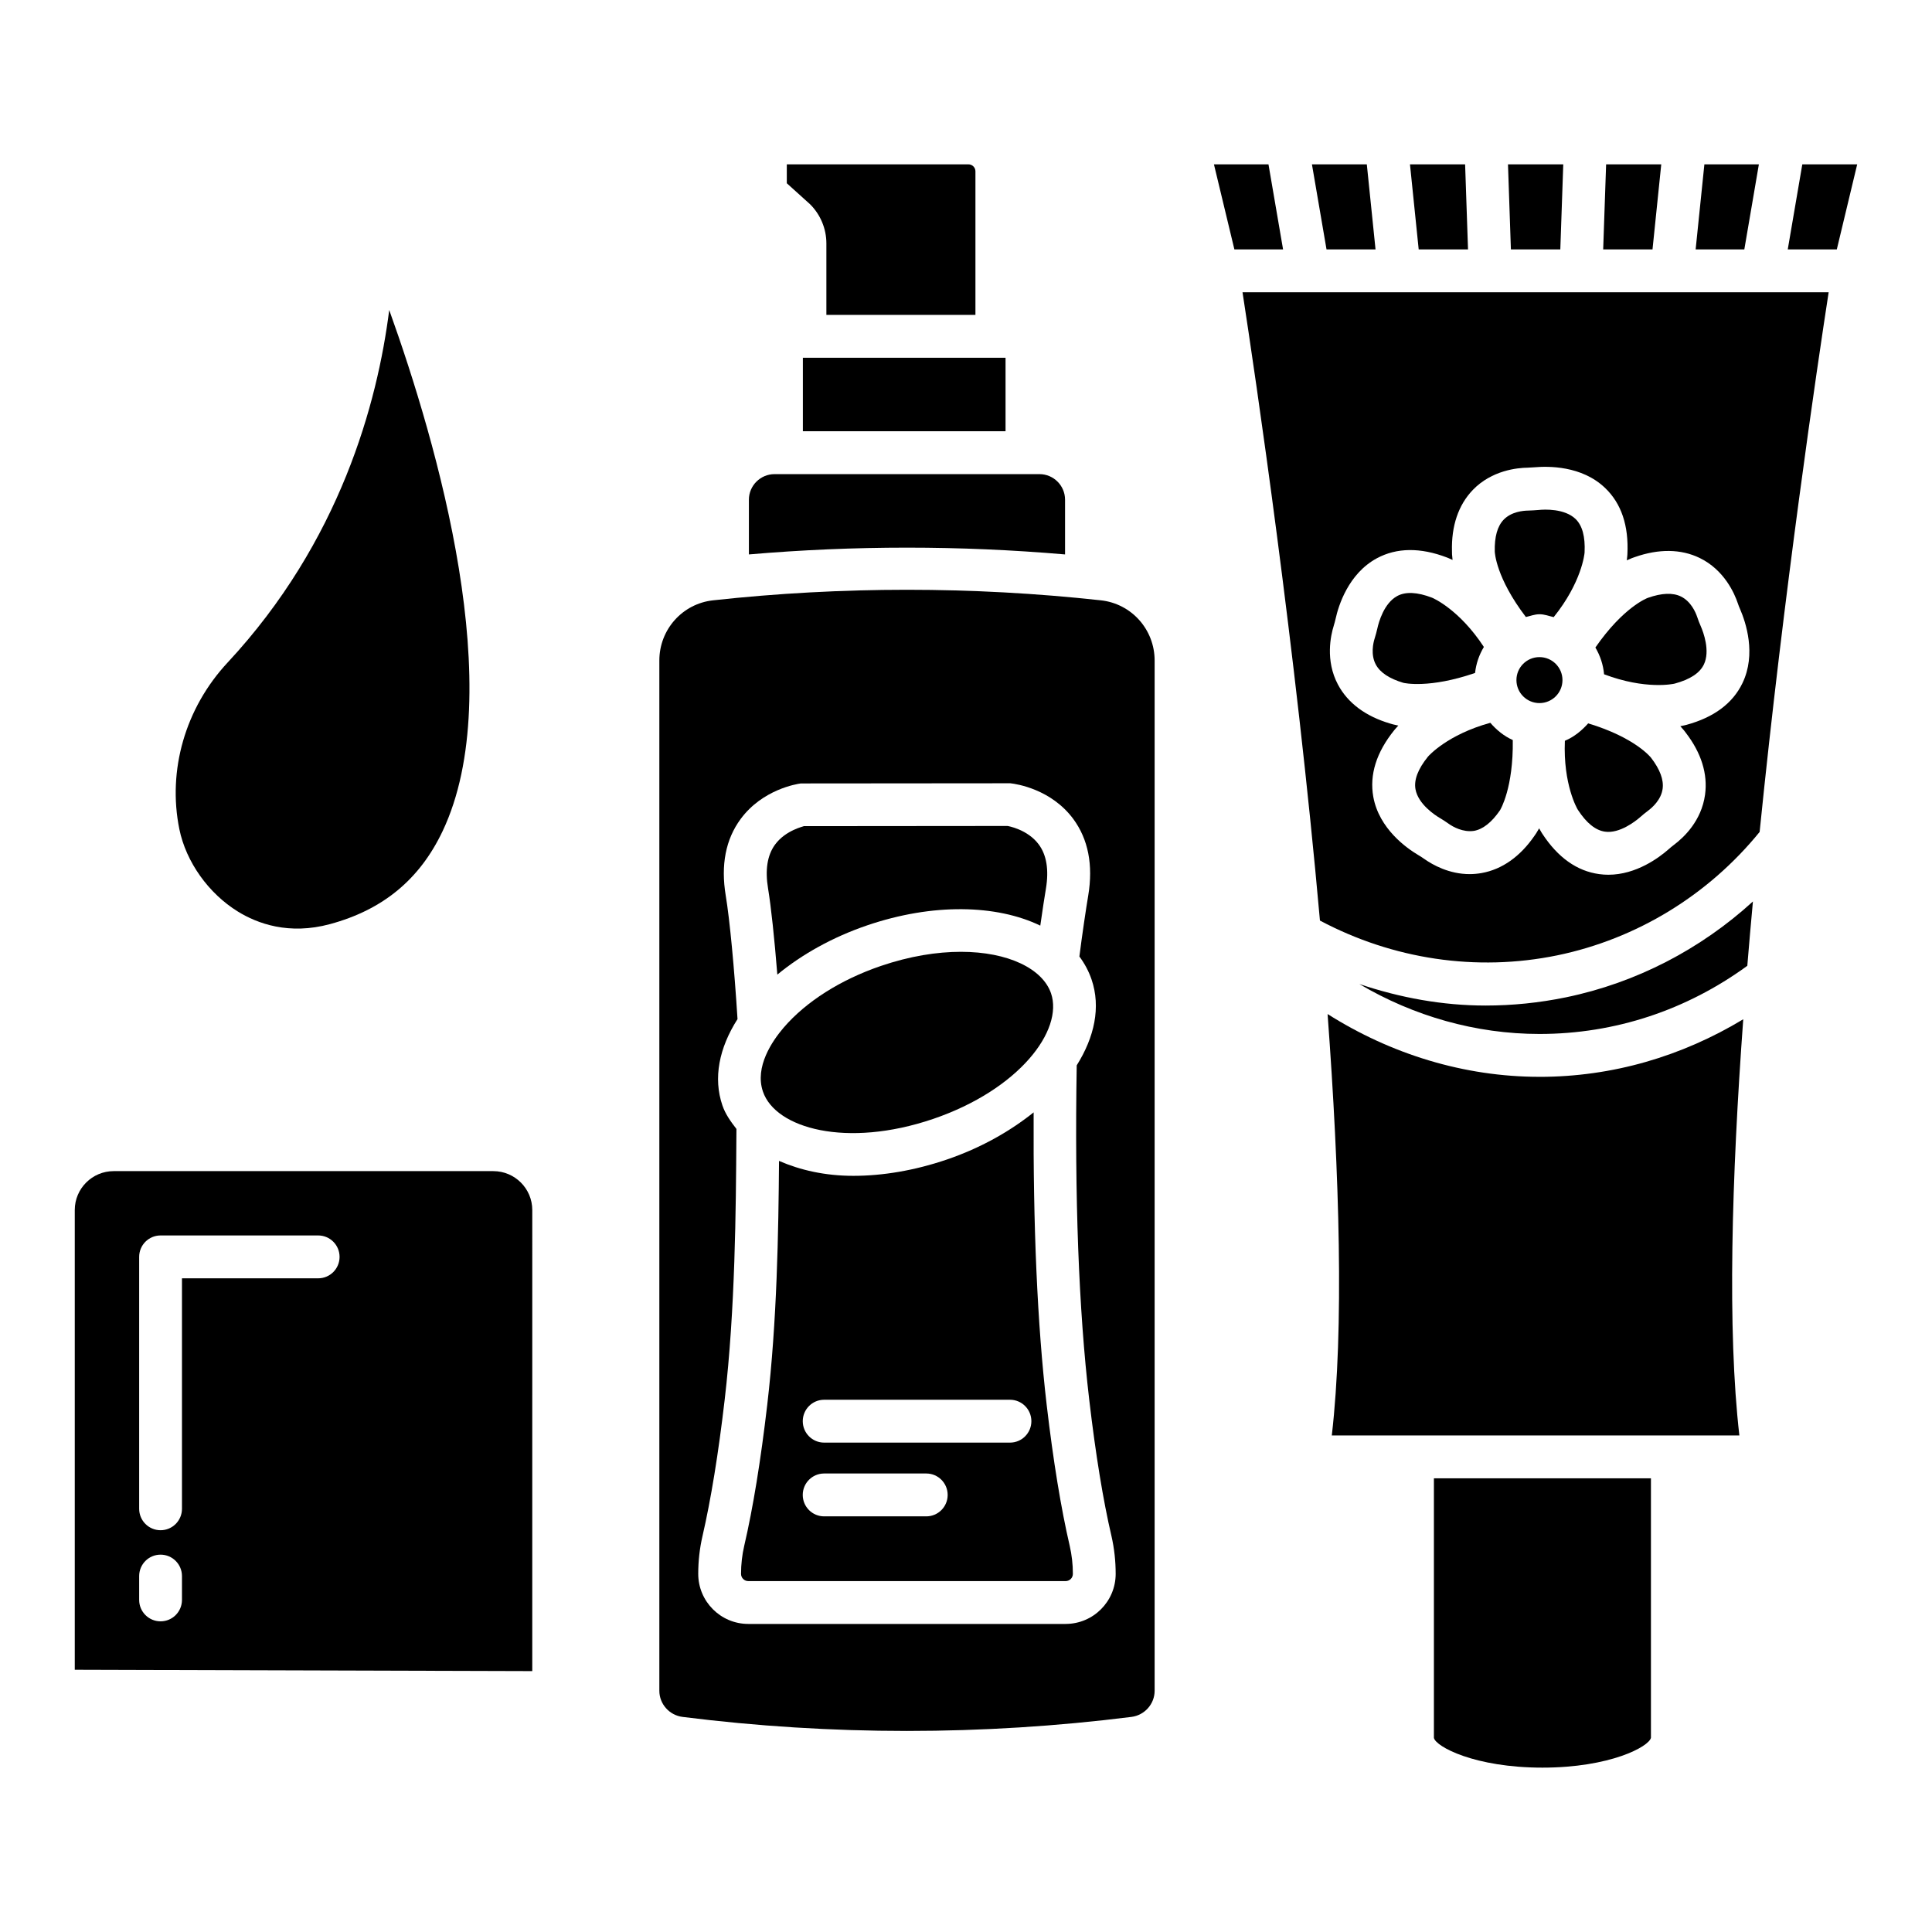 <?xml version="1.0" encoding="UTF-8"?>
<!-- Uploaded to: SVG Repo, www.svgrepo.com, Generator: SVG Repo Mixer Tools -->
<svg fill="#000000" width="800px" height="800px" version="1.1" viewBox="144 144 512 512" xmlns="http://www.w3.org/2000/svg">
 <g>
  <path d="m610.12 187.55h-14.441l-2.316 22.539h12.902z"/>
  <path d="m533.04 210.09-0.77-22.539h-14.613l2.309 22.539z"/>
  <path d="m508.53 210.09-2.309-22.539h-14.543l3.863 22.539z"/>
  <path d="m584.25 187.55h-14.613l-0.777 22.539h13.074z"/>
  <path d="m493.8 387.96c19.27 10.234 41.41 13.633 62.898 9.215 21.129-4.371 40.051-16.016 53.621-32.699 6.445-63.852 15.258-123.3 18.293-143.02h-155.33c3.41 22.133 14.082 94.23 20.52 166.51zm3.66-78.16c0.207-0.633 0.348-1.227 0.492-1.828 0.746-3.414 3.359-11.93 10.934-16.027 5.262-2.828 11.52-2.891 18.539-0.215 0.066 0.023 0.676 0.266 1.516 0.66-0.148-1.184-0.164-2.008-0.152-2.273-0.191-6.695 1.68-12.289 5.531-16.289 5.039-5.219 11.836-5.856 14.527-5.887l1.855-0.109c3.516-0.301 12.438-0.484 18.664 5.481 4.309 4.113 6.289 10.012 5.91 17.547 0 0.066-0.043 0.719-0.156 1.633 1.078-0.508 1.852-0.777 2.106-0.855 6.352-2.234 12.246-2.18 17.207 0.23 6.527 3.168 9.238 9.434 10.094 11.984 0.207 0.617 0.41 1.141 0.648 1.656 1.441 3.352 4.324 11.805 0.586 19.543-2.582 5.356-7.574 9.07-14.848 11.043-0.07 0.02-0.699 0.18-1.613 0.355 0.812 0.867 1.305 1.52 1.453 1.738 4.086 5.309 5.863 10.918 5.102 16.414-0.949 6.914-5.594 11.312-8.27 13.316-0.508 0.379-0.98 0.777-1.441 1.188-2.426 2.125-8.492 6.711-15.922 6.711-0.793 0-1.586-0.055-2.41-0.168-5.894-0.793-10.98-4.406-15.098-10.719-0.039-0.055-0.387-0.605-0.832-1.41-0.57 1.035-1.035 1.707-1.195 1.918-3.785 5.523-8.57 8.945-14.039 9.926-1.094 0.191-2.156 0.285-3.184 0.285-5.402 0-9.742-2.418-12.043-4.039-0.555-0.402-1.078-0.723-1.586-1.023-3.059-1.812-10.363-6.957-11.898-15.41-1.047-5.856 0.809-11.797 5.547-17.668 0.039-0.055 0.457-0.555 1.082-1.223-1.152-0.223-1.957-0.465-2.207-0.551-6.434-1.902-11.172-5.402-13.785-10.305-3.41-6.398-1.922-13.062-1.113-15.629z"/>
  <path d="m558.07 324.23c0 3.367-2.731 6.094-6.098 6.094-3.371 0-6.102-2.727-6.102-6.094 0-3.363 2.731-6.09 6.102-6.09 3.367 0 6.098 2.727 6.098 6.09"/>
  <path d="m587.82 325.16c4.07-1.102 6.621-2.789 7.715-5.047 1.742-3.621-0.145-8.594-0.762-10.031-0.363-0.816-0.73-1.734-1.031-2.668-0.379-1.117-1.617-4.039-4.277-5.332-2.141-1.055-5.102-0.941-8.762 0.355-0.219 0.074-6.484 2.441-13.91 13.16 1.254 2.144 2.066 4.496 2.305 7.098 11.027 4.164 18.402 2.555 18.723 2.465z"/>
  <path d="m551.97 306.78c1.336 0 2.519 0.477 3.773 0.766 7.426-9.227 8.176-16.777 8.188-17.125 0.207-4.215-0.602-7.168-2.41-8.906-2.914-2.773-8.223-2.535-9.762-2.367-0.934 0.078-1.84 0.133-2.742 0.16-1.316 0.016-4.469 0.277-6.527 2.41-1.664 1.727-2.457 4.562-2.359 8.43 0 0.246 0.312 6.973 8.242 17.363 1.199-0.266 2.324-0.73 3.598-0.73z"/>
  <path d="m562.16 358.62c2.297 3.535 4.707 5.441 7.191 5.781 3.852 0.555 8.098-2.789 9.285-3.828 0.715-0.625 1.41-1.211 2.156-1.758 1.016-0.754 3.422-2.836 3.82-5.766 0.332-2.375-0.695-5.141-3.043-8.207-0.145-0.195-4.301-5.398-16.684-9.141-1.727 1.941-3.746 3.594-6.176 4.617-0.484 11.594 3.262 18.023 3.449 18.301z"/>
  <path d="m621.63 187.55-3.856 22.539h13l5.402-22.539z"/>
  <path d="m515.89 324.95c0.23 0.066 6.879 1.574 19.016-2.609 0.285-2.523 1.086-4.809 2.336-6.891-6.481-9.898-13.414-12.938-13.746-13.059-3.914-1.504-7.004-1.633-9.207-0.445-3.551 1.918-4.926 7.019-5.262 8.539-0.223 0.957-0.461 1.871-0.746 2.758-0.363 1.156-1.078 4.238 0.316 6.852 1.129 2.121 3.586 3.754 7.293 4.856z"/>
  <path d="m522.4 344.55c-2.644 3.281-3.723 6.148-3.281 8.609 0.715 3.953 5.164 6.867 6.512 7.66 0.824 0.5 1.633 1.008 2.391 1.562 0.965 0.672 3.644 2.258 6.621 1.805 2.359-0.43 4.676-2.258 6.859-5.434 0.129-0.195 3.578-5.953 3.398-18.633-2.34-1.047-4.293-2.66-5.953-4.57-11.332 3.121-16.348 8.734-16.547 9z"/>
  <path d="m557.5 210.09 0.781-22.539h-14.648l0.77 22.539z"/>
  <path d="m524 604.55c0.492 2.336 10.852 7.891 28.758 7.891 17.902 0 28.266-5.555 28.758-7.922v-68.746h-57.516z"/>
  <path d="m537.69 410.48c-11.395 0-22.648-2.062-33.445-5.699 14.387 8.508 30.859 13.23 47.723 13.23 20.043 0 38.988-6.332 55.086-18.066 0.465-5.676 0.965-11.363 1.488-17.047-13.875 12.664-30.945 21.559-49.539 25.402-7.066 1.457-14.215 2.18-21.312 2.18z"/>
  <path d="m551.97 429.37c-19.977 0-39.398-6.031-56.145-16.637 3.16 42.688 4.379 83.453 1.117 111.68h108.01c-3.219-27.922-2.055-68.117 1.027-110.3-16.289 9.836-34.66 15.262-54.008 15.262z"/>
  <path d="m480.16 187.55h-14.453l5.418 22.539h12.902z"/>
  <path d="m426.25 290.93v-14.5c0-3.738-3.043-6.781-6.781-6.781h-70.207c-3.738 0-6.797 3.043-6.797 6.781v14.5c27.863-2.398 55.918-2.398 83.785 0z"/>
  <path d="m356.77 238.81h53.711v19.473h-53.711z"/>
  <path d="m363 208.5v18.949h39.5v-38.059c0-1.016-0.84-1.84-1.855-1.84h-48.133v5.016l6.148 5.547c2.769 2.734 4.34 6.512 4.34 10.387z"/>
  <path d="m421.38 516.3c-2.496-21.402-3.602-47.586-3.457-77.508-6.289 5.031-13.992 9.422-22.988 12.492-8.586 2.93-17.047 4.324-24.797 4.324-7.457 0-14.059-1.504-19.688-3.957-0.148 18.84-0.531 42.504-3.125 64.648-1.711 14.695-3.754 27.277-6.102 37.375-0.555 2.383-0.84 4.879-0.84 7.422 0 1.055 0.855 1.91 1.918 1.91h84.102c1.062 0 1.918-0.855 1.918-1.91 0-2.535-0.285-5.039-0.84-7.445-2.297-9.883-4.359-22.457-6.102-37.352zm-31.91 29.551h-27.062c-3.137 0-5.672-2.543-5.672-5.68s2.535-5.68 5.672-5.68h27.062c3.137 0 5.672 2.543 5.672 5.68s-2.535 5.68-5.672 5.68zm22.184-19.543h-49.242c-3.137 0-5.672-2.543-5.672-5.68s2.535-5.68 5.672-5.68h49.242c3.137 0 5.672 2.543 5.672 5.68s-2.535 5.68-5.672 5.68z"/>
  <path d="m391.26 440.54c22.832-7.789 34.605-23.504 31.277-33.297-2.234-6.504-11.328-11.004-23.895-11.004-6.336 0-13.547 1.141-21.199 3.746-10.695 3.652-19.836 9.449-25.762 16.344-3.012 3.516-7.731 10.387-5.496 16.945 3.324 9.785 22.195 15.039 45.074 7.266z"/>
  <path d="m350 402.28c6.574-5.414 14.711-9.945 23.766-13.035 17.469-5.965 34.379-5.519 45.922 0.055 0.57-4.004 1.164-7.891 1.5-9.84 0.809-4.934 0.176-8.863-1.902-11.668-2.981-4.031-8.238-4.902-8.285-4.902l-53.98 0.047c0.145 0.047-4.816 1.016-7.652 4.926-2.027 2.797-2.644 6.703-1.82 11.613 0.805 4.91 1.691 13.285 2.453 22.805z"/>
  <path d="m435.72 303.09c-34.066-3.723-68.668-3.723-102.73 0-8.129 0.879-14.258 7.738-14.258 15.953v273.03c0 3.5 2.644 6.481 6.148 6.926 39.453 4.961 79.504 4.961 118.96 0 3.5-0.445 6.148-3.422 6.148-6.926v-273.03c0-8.215-6.133-15.074-14.262-15.953zm-9.316 271.27h-84.102c-7.32 0-13.262-5.957-13.262-13.27 0-3.406 0.379-6.773 1.125-9.988 2.234-9.688 4.215-21.84 5.879-36.125 2.805-23.988 2.981-50.449 3.106-69.777l0.016-2.016c-1.488-1.93-2.926-3.902-3.723-6.246-2.461-7.215-0.906-15.16 4.008-22.871-0.84-13.418-2.07-26.422-3.121-32.723-1.348-8.105-0.016-14.934 3.961-20.312 5.801-7.852 14.895-9.27 15.922-9.41l55.535-0.047c1.773 0.191 10.867 1.609 16.684 9.457 3.961 5.379 5.309 12.207 3.961 20.305-0.523 3.055-1.676 10.805-2.34 16.152 1.375 1.848 2.473 3.875 3.227 6.094 2.5 7.34 0.754 15.281-3.938 22.746-0.582 34.891 0.52 64.746 3.32 88.652 1.695 14.465 3.676 26.617 5.894 36.117 0.746 3.273 1.109 6.621 1.109 9.996 0 7.309-5.941 13.266-13.262 13.266z"/>
  <path d="m274.74 454.36h-100.61c-5.688 0-10.316 4.625-10.316 10.305v121.84l121.24 0.355 0.004-122.19c0-5.684-4.629-10.309-10.316-10.309zm-82.516 113.63c0 3.137-2.535 5.68-5.672 5.68-3.137 0-5.672-2.543-5.672-5.68v-6.312c0-3.137 2.535-5.68 5.672-5.68 3.137 0 5.672 2.543 5.672 5.68zm36.094-85.223h-36.094v61.078c0 3.137-2.535 5.68-5.672 5.68-3.137 0-5.672-2.543-5.672-5.68v-66.758c0-3.137 2.535-5.68 5.672-5.68h41.766c3.137 0 5.672 2.543 5.672 5.68s-2.535 5.68-5.672 5.68z"/>
  <path d="m207.06 385.58c5.102 3.144 13.469 6.289 24.414 3.312 14.008-3.793 23.75-11.844 29.82-24.629 17.57-37.043-1.348-102.46-14.148-138.11-3.106 24.559-12.977 61.363-42.844 93.449-11.188 12.02-15.953 28.52-12.77 44.148 1.773 8.656 7.715 17.023 15.527 21.832z"/>
 </g>
</svg>